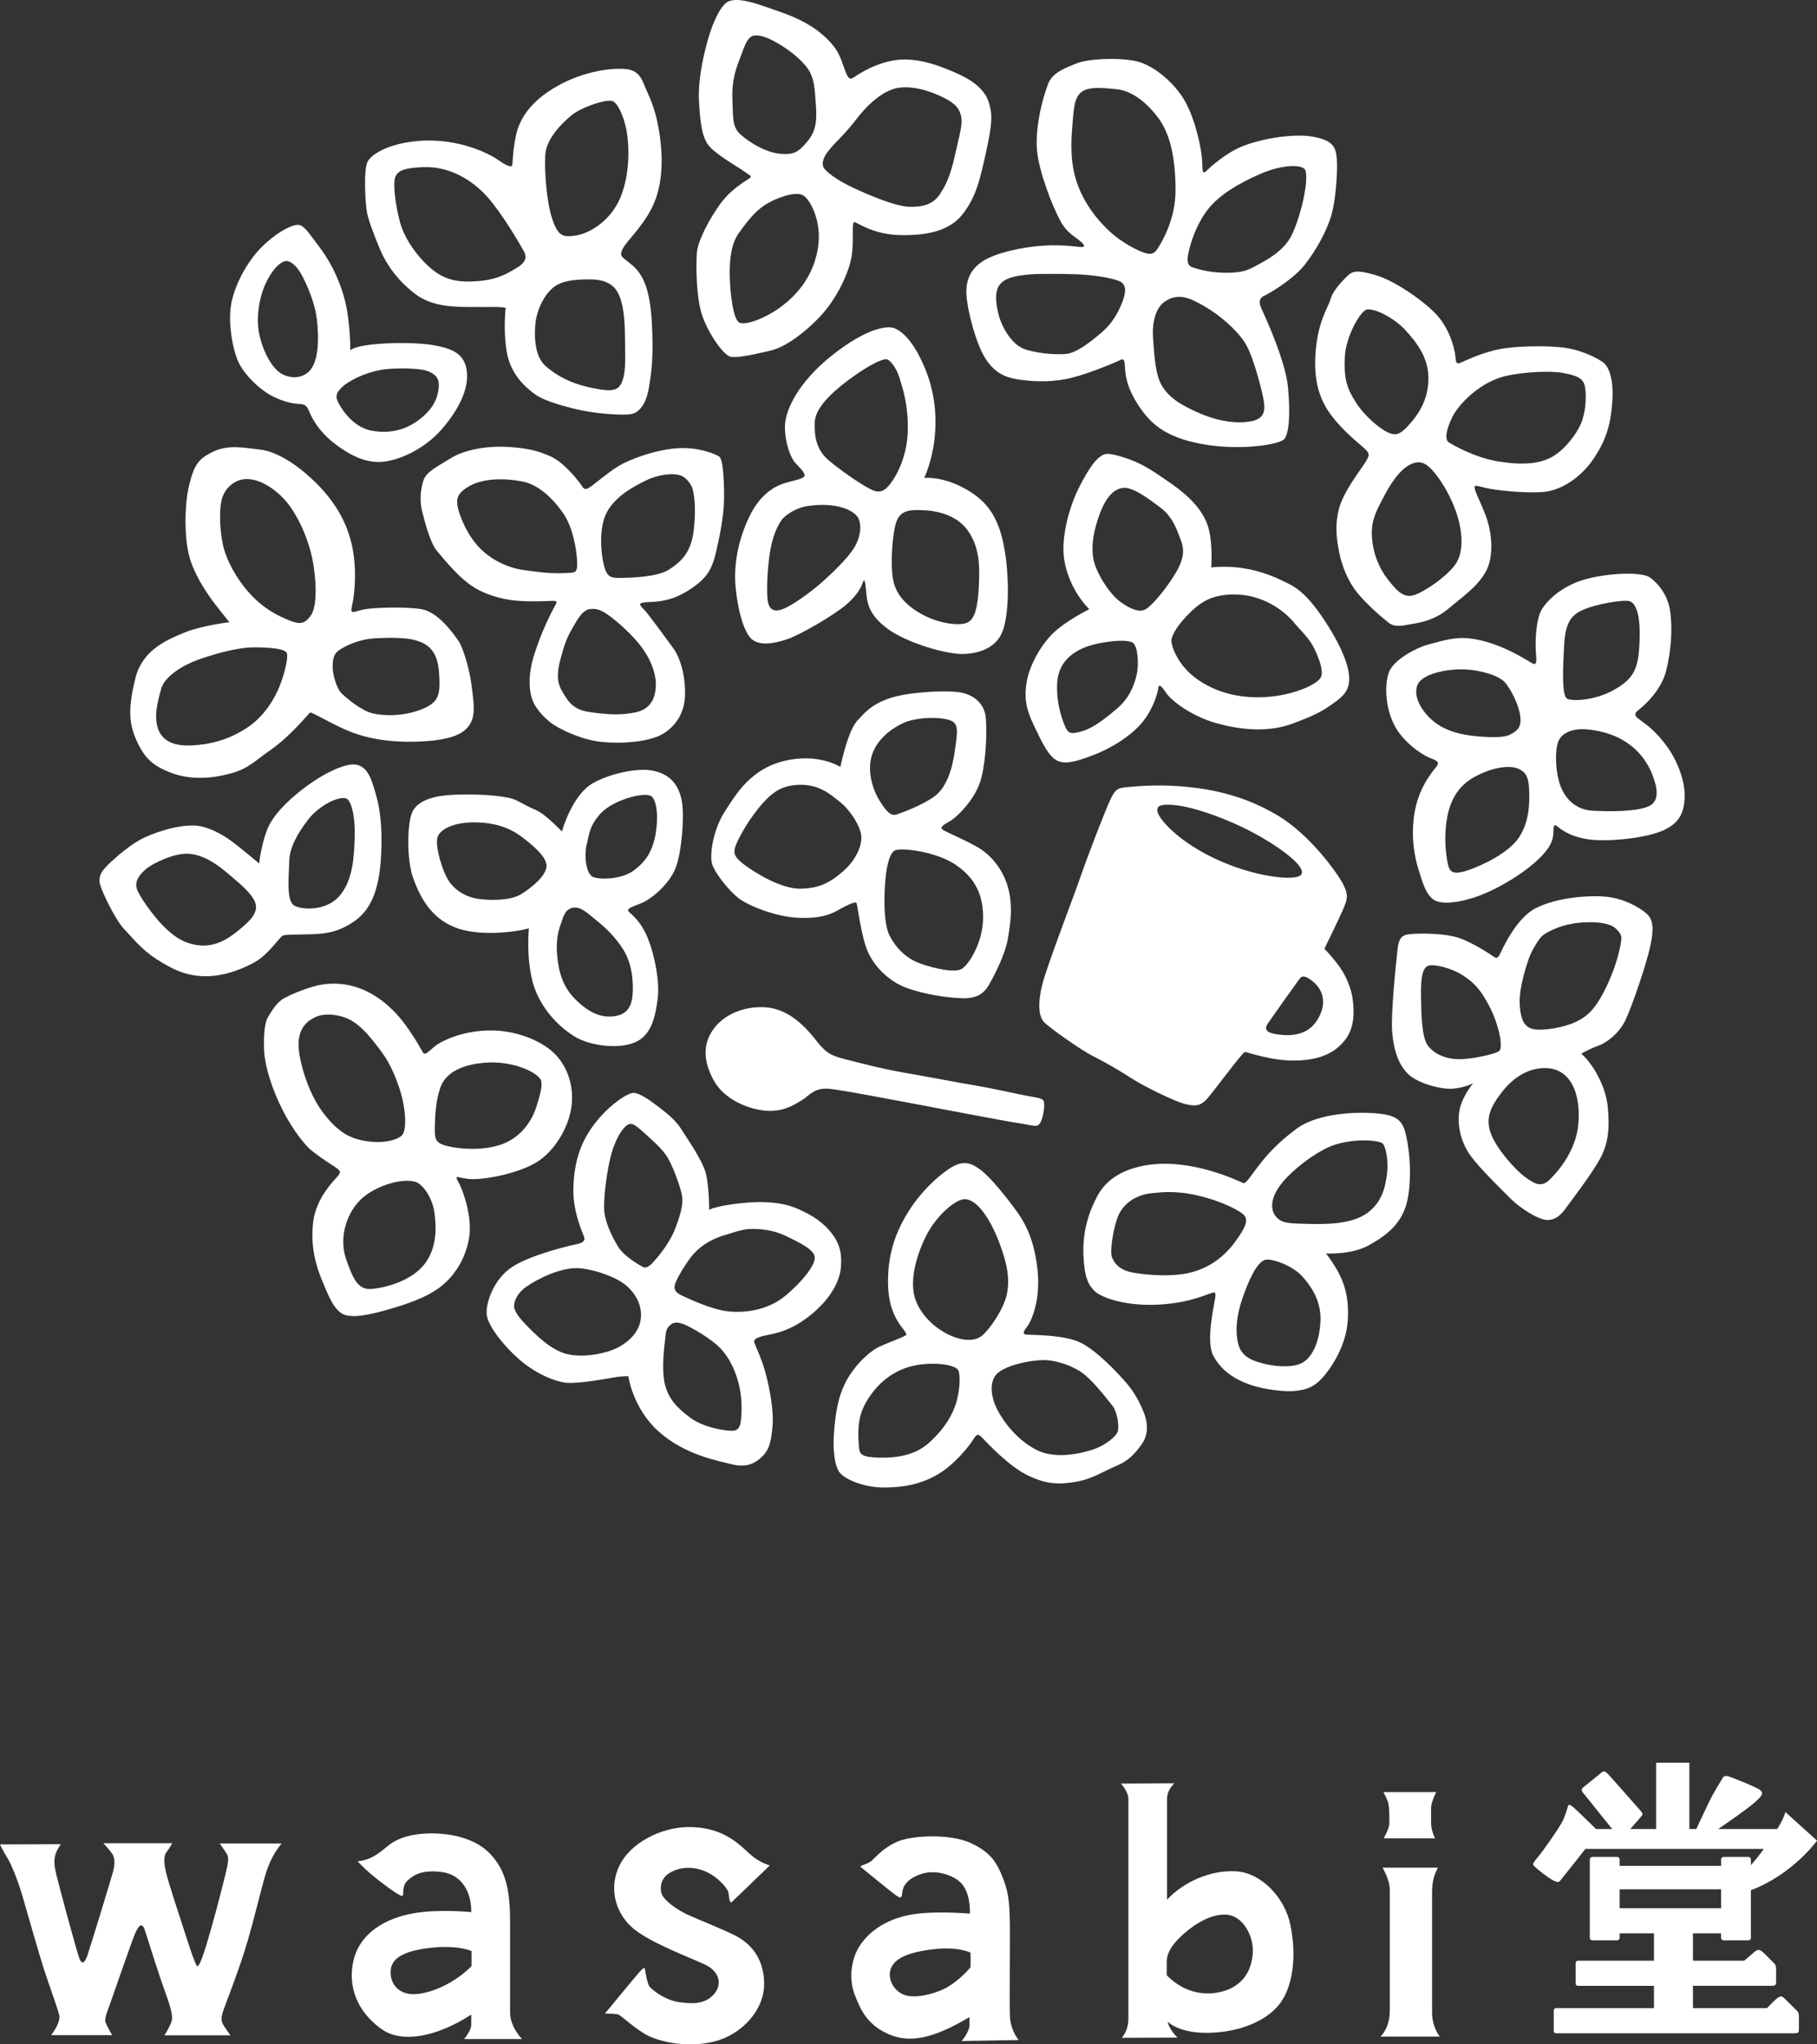 <svg width="104" height="117" viewBox="0 0 104 117" fill="none" xmlns="http://www.w3.org/2000/svg">
<rect x="0" y="0" width="104" height="117" fill="#333333" stroke="none"/>
<path d="M31.643 60.207C30.888 59.521 29.462 58.933 27.923 58.975C26.385 59.017 25.253 59.591 24.917 59.857C24.581 60.123 24.33 60.431 24.218 60.249C24.106 60.068 23.799 59.466 23.184 58.626C22.568 57.786 20.933 55.968 18.443 56.345C17.788 56.445 16.709 56.877 16.262 57.129C15.814 57.381 15.549 57.87 15.339 58.206C15.13 58.542 15.088 59.34 15.116 60.096C15.143 60.851 15.451 61.985 15.997 63.16C16.543 64.335 17.172 65.174 17.605 65.636C18.038 66.098 19.282 66.826 19.381 66.938C19.478 67.049 19.493 67.106 19.367 67.273C19.24 67.442 18.094 68.491 17.926 69.932C17.758 71.373 18.094 72.464 18.443 73.304C18.793 74.144 19.1 74.941 19.631 75.207C20.163 75.473 21.254 75.221 22.176 74.955C23.099 74.689 24.386 74.298 25.238 73.626C26.091 72.954 26.692 71.918 26.86 70.771C27.029 69.624 26.511 68.126 26.231 67.637C25.951 67.147 26.259 67.469 27.042 67.483C27.825 67.497 29.587 67.175 30.663 66.545C31.74 65.916 32.579 64.502 32.719 63.257C32.858 62.012 32.397 60.892 31.642 60.207H31.643ZM18.5 63.691C17.618 62.544 17.088 60.641 17.088 59.802C17.088 58.963 17.449 58.54 17.898 58.29C18.15 58.151 18.542 57.955 19.409 58.136C20.276 58.318 20.863 58.948 21.451 59.69C22.038 60.431 22.402 60.949 22.835 62.209C23.268 63.468 23.282 64.713 23.003 64.979C22.723 65.245 21.968 65.455 21.017 65.315C20.066 65.175 19.382 64.839 18.5 63.691H18.5ZM24.302 72.339C23.561 73.304 22.107 73.682 21.31 73.766C20.513 73.85 20.219 73.234 19.814 72.073C19.409 70.911 19.772 69.568 20.569 68.728C21.366 67.888 22.984 67.398 23.772 67.637C24.233 67.776 24.75 68.589 24.862 69.372C24.974 70.156 25.044 71.373 24.303 72.339H24.302ZM30.706 63.327C30.398 64.292 29.685 65.23 28.483 65.566C27.28 65.901 25.924 65.705 25.421 65.538C24.918 65.371 24.876 65.146 24.889 64.503C24.903 63.86 24.931 62.978 25.225 62.194C25.518 61.411 26.413 60.893 27.923 60.809C29.434 60.725 30.922 61.426 30.985 61.901C31.013 62.11 31.013 62.363 30.705 63.328L30.706 63.327Z" fill="white"/>
<path d="M39.026 45.85C38.872 44.997 38.425 44.311 37.348 44.102C36.272 43.892 34.342 44.452 33.656 45.011C32.971 45.571 32.454 46.606 32.16 47.586C32.16 47.586 31.223 46.592 30.692 46.368C30.16 46.144 29.783 45.906 29.475 45.766C29.167 45.627 27.951 45.403 25.951 45.486C24.917 45.53 24.008 45.766 23.645 46.382C23.281 46.998 23.267 49.236 23.659 50.285C24.051 51.335 24.623 52.482 25.994 53.056C27.365 53.63 29.588 53.336 30.273 53.126C30.273 53.126 30.105 54.735 30.483 56.176C30.86 57.618 31.923 58.723 32.873 59.311C33.825 59.898 35.558 60.066 36.453 59.604C37.348 59.142 37.516 58.065 37.642 57.184C37.768 56.302 37.516 54.805 37.097 53.742C36.677 52.678 36.146 52.357 35.992 52.175C35.838 51.993 36.131 51.923 36.719 51.685C37.306 51.447 38.327 50.579 38.677 49.656C39.027 48.733 39.181 46.704 39.027 45.85L39.026 45.85ZM31.28 49.615C31.21 50.147 30.483 50.762 29.839 51.168C29.196 51.575 27.909 51.532 27.309 51.434C26.707 51.337 26.064 50.987 25.686 50.413C25.309 49.839 24.918 48.481 25.03 47.964C25.142 47.446 26.023 47.019 27.351 47.068C28.484 47.11 29.252 47.432 29.881 47.908C30.51 48.384 31.35 49.084 31.28 49.616V49.615ZM36.201 57.003C36.117 57.885 35.6 58.179 34.859 58.179C34.118 58.179 33.418 57.717 32.831 57.087C32.244 56.458 31.979 55.66 31.895 54.737C31.81 53.813 31.937 53.351 32.104 52.862C32.272 52.372 32.358 52.097 32.678 51.98C33.209 51.783 33.698 52.33 34.159 52.693C34.621 53.057 35.222 53.617 35.683 54.359C36.145 55.1 36.284 56.122 36.2 57.004L36.201 57.003ZM37.558 47.502C37.404 48.705 36.942 49.321 36.285 49.81C35.628 50.299 34.523 50.355 34.006 50.216C33.489 50.076 33.447 48.83 33.573 48.368C33.699 47.906 33.699 47.249 34.426 46.508C35.153 45.766 36.808 45.34 37.236 45.542C37.474 45.654 37.712 46.298 37.558 47.502Z" fill="white"/>
<path d="M47.835 70.926C47.555 70.422 46.982 69.849 46.255 69.471C45.528 69.093 44.968 68.841 43.766 68.799C42.563 68.757 40.829 69.051 40.592 69.247C40.592 69.247 40.592 67.946 40.41 67.19C40.229 66.434 39.361 65.203 38.97 64.587C38.578 63.971 37.907 63.523 37.516 63.216C37.125 62.909 36.551 62.544 36.271 62.544C35.908 62.544 34.803 63.272 33.964 64.405C33.125 65.539 32.846 66.714 32.818 68.058C32.79 69.401 33.377 70.604 33.434 70.8C33.49 70.996 33.406 71.122 33 71.206C32.595 71.29 30.372 71.808 29.295 72.521C28.219 73.235 27.757 74.677 27.869 75.306C27.981 75.936 28.82 77.014 29.715 77.797C30.61 78.581 31.77 79.098 32.483 79.14C33.196 79.182 34.678 78.916 35.14 78.832C35.602 78.748 35.965 78.762 35.965 78.762C35.965 78.762 36.203 80.582 37.699 81.925C39.195 83.268 41.069 83.591 41.81 83.786C42.55 83.982 43.068 83.856 43.529 83.45C43.991 83.044 44.131 82.624 44.215 81.659C44.299 80.694 44.047 79.448 43.823 78.595C43.599 77.742 43.194 76.944 43.166 76.804C43.138 76.664 43.292 76.538 43.823 76.426C44.354 76.314 45.291 76.188 46.494 75.181C47.696 74.173 48.074 73.179 48.13 72.536C48.185 71.892 48.115 71.43 47.836 70.927L47.835 70.926ZM35.488 77.054C34.747 77.487 33.334 77.726 32.426 77.487C31.517 77.249 30.692 76.41 30.231 75.948C29.769 75.486 29.49 75.123 29.434 74.842C29.378 74.562 29.56 74.031 30.147 73.625C30.734 73.219 32.021 72.55 33.055 72.575C33.629 72.59 34.719 72.869 35.46 73.303C36.201 73.737 36.691 74.479 36.691 75.248C36.691 76.017 36.229 76.619 35.488 77.053V77.054ZM37.432 72.185C37.194 72.451 36.985 72.618 36.789 72.506C36.593 72.394 35.726 71.919 35.377 71.345C35.027 70.771 34.608 69.918 34.58 69.204C34.552 68.49 34.734 66.937 35.013 65.971C35.293 65.006 35.782 64.32 36.089 64.32C36.229 64.32 36.383 64.404 36.634 64.628C36.886 64.852 37.767 65.594 38.116 66.098C38.466 66.602 38.857 67.692 38.997 68.239C39.138 68.785 39.025 69.302 38.676 70.24C38.326 71.177 37.669 71.919 37.431 72.185H37.432ZM42.438 80.917C42.41 81.546 42.34 81.869 41.921 81.882C41.501 81.896 40.271 81.7 39.515 81.141C38.76 80.581 38.243 80.049 38.047 79.181C37.851 78.314 38.033 76.971 38.075 76.621C38.117 76.27 38.103 75.989 38.452 75.767C38.606 75.67 38.788 75.67 39.054 75.753C39.319 75.837 40.368 76.397 40.997 76.942C41.626 77.487 41.976 78.188 42.2 78.901C42.423 79.615 42.465 80.287 42.438 80.916V80.917ZM44.969 74.144C43.99 74.969 42.69 75.151 41.711 75.054C40.732 74.956 39.46 74.34 39.055 74.158C38.649 73.976 38.551 73.78 38.635 73.501C38.719 73.221 39.082 72.578 39.502 72.004C39.922 71.43 40.607 70.927 41.572 70.661C41.572 70.661 42.103 70.479 42.55 70.38C42.998 70.283 44.074 70.296 44.969 70.73C45.864 71.164 46.619 71.528 46.633 71.976C46.648 72.424 45.948 73.319 44.969 74.145V74.144Z" fill="white"/>
<path d="M65.537 81.029C65.384 80.567 65.02 79.783 64.489 79.168C63.957 78.552 62.811 77.335 61.888 76.86C60.965 76.384 59.189 76.412 58.797 76.384C58.405 76.356 58.658 76.132 58.867 75.81C59.076 75.489 59.538 74.368 59.398 72.829C59.259 71.29 58.853 70.226 58.168 69.289C57.483 68.351 56.714 67.428 56.197 67.008C55.68 66.588 55.246 66.434 54.687 66.687C54.127 66.938 52.868 67.932 51.974 69.373C51.079 70.815 50.827 72.088 50.827 73.361C50.827 74.635 51.205 75.32 51.387 75.628C51.568 75.936 51.904 76.286 51.876 76.384C51.849 76.479 50.953 76.79 50.366 77.056C49.779 77.322 48.954 78.091 48.45 79.015C47.946 79.938 47.821 80.932 47.737 81.967C47.653 83.002 47.779 83.926 48.072 84.29C48.366 84.653 49.429 85.13 50.562 85.13C51.694 85.13 52.659 84.961 53.638 84.402C54.617 83.842 55.442 82.793 55.665 82.443C55.889 82.093 55.946 81.995 56.239 82.303C56.532 82.611 57.749 83.912 58.812 84.43C59.874 84.947 60.588 84.975 61.566 84.807C62.545 84.639 63.147 84.206 63.86 83.912C64.573 83.618 64.951 83.213 65.342 82.666C65.733 82.12 65.691 81.491 65.537 81.03V81.029ZM54.798 80.021C54.575 81.014 53.946 81.881 53.163 82.582C52.38 83.281 51.331 83.449 50.324 83.421C49.318 83.394 49.192 83.24 49.164 82.805C49.136 82.372 48.996 81.28 49.527 80.329C50.059 79.377 50.827 78.635 51.89 78.272C52.953 77.908 54.529 78.008 54.84 78.398C54.897 78.468 55.022 79.028 54.798 80.021V80.021ZM56.281 76.382C55.861 76.775 55.148 76.788 54.295 76.382C53.443 75.977 52.576 75.137 52.338 74.172C52.1 73.206 52.422 71.919 52.995 70.757C53.568 69.596 54.671 68.64 55.204 68.631C55.987 68.616 56.756 69.946 57.203 71.135C57.651 72.324 57.805 73.179 57.637 74.032C57.468 74.885 56.7 75.991 56.28 76.382H56.281ZM63.985 81.896C63.915 82.217 63.202 82.749 62.559 82.959C61.916 83.169 60.419 83.547 59.315 82.974C58.21 82.4 57.441 81.379 57.078 80.665C56.715 79.952 56.603 79.084 57.064 78.622C57.526 78.16 58.88 77.838 59.763 77.838C60.294 77.838 61.189 78.062 61.86 78.51C62.531 78.958 63.37 80.077 63.664 80.441C63.957 80.805 64.056 81.575 63.985 81.896V81.896Z" fill="white"/>
<path d="M80.387 64.643C80.149 63.943 79.632 63.775 78.611 63.705C77.59 63.635 75.409 63.705 74.206 64.601C73.004 65.496 72.43 66.21 71.997 66.769C71.564 67.329 71.312 67.763 71.158 67.707C71.004 67.65 68.221 66.252 65.621 66.685C64.321 66.902 63.342 67.454 62.81 68.448C62.279 69.442 61.958 70.561 62.013 71.835C62.069 73.108 62.293 73.542 62.656 73.892C63.02 74.242 64.279 74.717 66.04 74.675C67.802 74.633 68.921 74.143 69.214 74.046C69.508 73.948 69.62 73.864 69.55 74.312C69.48 74.759 69.018 76.761 69.438 77.572C69.858 78.383 70.752 79.195 72.584 79.503C74.416 79.811 75.115 79.447 75.591 78.958C76.066 78.469 77.044 77.153 77.143 75.558C77.24 73.963 76.835 72.969 75.898 71.738C75.898 71.738 77.367 71.822 78.359 71.263C79.352 70.703 80.317 70.017 80.582 68.562C80.848 67.107 80.624 65.344 80.386 64.644L80.387 64.643ZM68.251 72.801C67.202 73.095 65.761 72.983 64.909 72.843C64.056 72.703 63.776 72.283 63.65 71.961C63.524 71.64 63.678 70.519 63.944 69.736C64.21 68.952 64.956 68.363 65.986 68.281C66.336 68.253 67.203 68.112 68.503 68.407C69.803 68.701 70.894 69.233 71.187 69.526C71.481 69.82 71.299 70.24 70.698 71.066C70.096 71.891 69.299 72.507 68.251 72.801ZM75.577 75.669C75.507 76.816 75.144 77.558 74.654 77.922C74.165 78.285 73.131 78.23 72.473 78.076C71.816 77.922 71.103 77.712 70.893 76.984C70.683 76.257 70.767 75.319 71.102 74.339C71.438 73.36 71.914 72.241 72.417 72.101C72.766 72.003 73.955 72.409 74.528 73.038C75.102 73.668 75.647 74.521 75.577 75.669ZM79.394 67.134C79.31 67.862 79.128 68.799 78.248 69.429C77.367 70.058 75.969 70.073 74.864 70.045C73.759 70.017 73.368 70.017 73.032 69.625C72.697 69.233 72.739 68.603 73.214 67.917C73.689 67.231 74.808 66.266 75.927 65.707C77.046 65.147 78.762 65.2 79.115 65.426C79.311 65.552 79.478 66.406 79.395 67.133L79.394 67.134Z" fill="white"/>
<path d="M43.78 57.646C42.577 57.58 41.417 58.052 40.801 58.947C40.186 59.843 40.297 60.808 40.843 61.816C41.388 62.824 42.605 63.411 43.682 63.552C44.758 63.692 45.471 63.23 45.919 62.95C46.366 62.67 46.617 62.209 47.541 62.32C48.464 62.432 50.757 62.88 52.421 63.188C54.085 63.496 57.371 64.14 58.308 64.28C59.245 64.419 59.398 64.573 59.58 64.182C59.762 63.791 59.818 63.105 59.72 62.978C59.621 62.852 59.328 62.81 58.853 62.727C58.377 62.644 56.839 62.294 55.833 62.125C54.826 61.957 53.26 61.65 51.862 61.411C50.463 61.173 49.066 60.795 48.352 60.614C47.639 60.432 47.401 60.306 47.01 59.9C46.619 59.494 45.556 57.745 43.78 57.647V57.646Z" fill="white"/>
<path d="M57.735 50.943C57.511 49.95 56.826 48.956 55.876 48.439C54.925 47.921 54.169 47.628 53.988 47.501C53.806 47.375 53.862 47.278 54.323 47.026C54.785 46.774 55.876 45.696 56.169 44.521C56.463 43.346 56.49 41.779 56.421 41.051C56.351 40.323 55.777 39.721 54.84 39.609C53.904 39.497 51.806 39.623 50.8 40.001C49.793 40.379 49.471 40.827 49.093 41.219C48.716 41.611 48.38 42.619 48.1 43.892C48.1 43.892 46.855 43.081 44.912 43.542C42.968 44.004 42.129 45.445 41.472 46.466C40.816 47.488 40.605 48.929 40.759 49.447C40.913 49.965 41.724 50.986 42.297 51.42C42.871 51.853 44.409 52.469 45.681 52.526C46.954 52.582 47.541 52.33 47.961 52.092C48.38 51.855 48.967 51.56 49.023 51.672C49.08 51.784 49.275 53.492 49.639 54.387C50.002 55.283 50.856 56.15 51.863 56.528C52.869 56.906 54.295 57.115 55.093 57.13C55.89 57.144 56.31 56.892 56.631 56.319C56.952 55.745 57.54 54.612 57.694 53.688C57.848 52.765 57.96 51.939 57.736 50.945L57.735 50.943ZM48.269 49.852C47.556 50.481 46.927 50.846 45.808 50.859C44.69 50.874 43.207 49.936 42.62 49.502C42.033 49.068 41.964 48.83 42.089 48.452C42.214 48.075 42.732 47.095 43.403 46.269C44.074 45.444 44.591 45.043 45.417 44.94C46.759 44.771 47.472 45.415 48.073 45.892C48.675 46.367 49.303 47.361 49.303 47.92C49.303 48.48 48.982 49.222 48.269 49.852ZM50.352 45.837C49.975 45.235 49.639 44.228 49.877 43.318C50.115 42.408 50.926 41.723 51.751 41.359C52.576 40.995 54.169 41.013 54.561 41.317C54.869 41.555 54.785 42.016 54.645 43.01C54.506 44.004 54.184 45.053 53.513 45.556C52.842 46.061 51.709 46.48 51.345 46.606C50.982 46.732 50.73 46.438 50.352 45.837ZM56.267 52.637C56.225 54.008 55.427 55.253 55.022 55.464C54.617 55.673 53.54 55.449 52.673 55.142C51.806 54.835 51.261 54.19 50.939 53.589C50.618 52.987 50.589 51.811 50.646 50.762C50.702 49.712 50.887 48.865 51.205 48.677C51.513 48.495 53.512 48.705 54.673 49.475C55.834 50.244 56.309 51.266 56.267 52.638V52.637Z" fill="white"/>
<path d="M77.437 57.282C77.353 56.541 77.018 55.743 76.5 55.099C75.983 54.455 75.802 54.301 75.802 54.301C75.802 54.301 76.641 52.594 76.892 52.006C77.144 51.419 77.172 51.166 76.865 50.579C76.557 49.992 75.005 47.781 73.117 46.661C71.229 45.541 69.467 45.191 67.986 45.037C66.504 44.883 65.287 44.981 64.783 45.023C63.998 45.089 63.874 45.093 63.566 45.737C63.258 46.38 62.294 48.885 61.832 50.215C61.37 51.544 59.986 55.112 59.678 56.274C59.371 57.435 59.469 58.163 59.735 58.471C60.001 58.779 61.93 60.136 62.56 60.443C63.19 60.75 64.084 61.269 64.769 61.717C65.454 62.164 67.202 63.018 67.789 63.172C68.376 63.326 68.684 63.298 69.019 62.962C69.355 62.626 71.117 60.205 71.256 60.205C71.396 60.205 72.794 60.737 74.221 60.695C75.647 60.653 76.444 60.205 76.975 59.533C77.507 58.862 77.52 58.022 77.437 57.281V57.282ZM70.697 49.615C68.963 48.999 67.732 48.145 67.061 47.516C66.39 46.886 66.098 46.399 66.306 46.173C66.474 45.991 67.369 45.991 68.613 46.369C69.857 46.747 71.312 47.348 72.654 48.188C73.996 49.028 74.779 49.797 74.443 50.091C74.108 50.385 72.43 50.231 70.696 49.615L70.697 49.615ZM75.311 58.5C74.682 59.382 73.549 59.283 72.962 59.172C72.375 59.06 72.403 58.822 72.57 58.57C72.739 58.318 74.263 56.177 74.347 56.065C74.431 55.953 74.545 55.765 74.906 55.995C75.912 56.639 75.94 57.619 75.311 58.5Z" fill="white"/>
<path d="M94.244 52.287C93.852 51.937 92.902 51.378 91.783 51.308C90.665 51.238 88.987 51.406 87.868 51.994C86.749 52.581 85.966 54.373 85.826 54.652C85.686 54.932 85.56 54.792 85.393 54.68C85.225 54.568 84.246 53.924 83.491 53.673C82.736 53.421 81.45 53.407 80.848 53.449C80.33 53.485 80.079 53.561 79.995 54.302C79.911 55.044 79.59 58.08 79.688 59.116C79.785 60.151 80.051 60.921 80.582 61.453C81.114 61.985 82.456 62.363 83.155 62.306C83.854 62.25 84.316 61.998 84.316 61.998C84.316 61.998 83.63 62.81 83.518 63.65C83.406 64.489 83.644 65.427 84.189 66.168C84.734 66.91 86.021 68.155 86.496 68.631C86.971 69.106 88.104 69.876 88.65 69.82C89.195 69.764 89.46 69.372 89.755 68.967C90.048 68.561 91.084 67.218 91.587 66.308C92.09 65.398 92.131 64.447 92.02 63.314C91.908 62.18 91.18 60.879 90.509 60.305C90.509 60.305 90.971 60.025 91.46 59.857C91.95 59.689 92.663 59.158 93.04 58.375C93.418 57.591 94.271 55.072 94.467 54.107C94.663 53.142 94.635 52.638 94.243 52.287H94.244ZM83.673 60.613C82.834 60.655 82.107 60.347 81.73 59.844C81.352 59.34 81.352 57.899 81.338 57.101C81.323 56.303 81.338 55.517 81.687 55.296C81.953 55.128 83.03 55.366 83.743 55.828C84.456 56.29 84.791 56.738 85.225 57.549C85.658 58.36 85.881 59.27 85.896 59.662C85.91 60.054 85.896 60.138 85.644 60.236C85.393 60.334 84.511 60.572 83.673 60.614V60.613ZM90.343 64.307C90.203 65.944 89.085 67.147 88.651 67.553C88.218 67.958 87.826 67.762 87.266 67.343C86.707 66.924 85.659 65.748 85.336 64.881C85.014 64.013 85.294 63.369 85.952 62.516C86.609 61.663 87.421 61.186 88.259 61.131C89.951 61.019 90.482 62.67 90.342 64.307H90.343ZM91.979 56.401C91.336 57.758 90.861 58.164 90.19 58.486C89.519 58.807 88.316 59.003 87.812 58.906C87.308 58.808 87.057 58.486 86.987 57.548C86.917 56.611 87.35 55.309 87.504 54.862C87.658 54.414 88.078 53.728 88.273 53.561C88.469 53.392 89.196 52.945 90.301 52.819C91.406 52.694 92.244 52.861 92.51 53.169C92.51 53.169 92.818 53.435 92.803 53.701C92.789 53.967 92.622 55.044 91.978 56.402L91.979 56.401Z" fill="white"/>
<path d="M21.324 44.843C21.072 44.073 20.68 43.597 19.87 43.793C19.059 43.989 18.136 44.535 17.268 45.206C16.401 45.878 15.576 46.718 15.283 47.501C14.989 48.285 14.863 49.11 14.836 49.418C14.836 49.418 13.703 48.466 13.2 48.103C12.696 47.739 11.9 47.292 11.187 47.249C10.073 47.184 8.6 47.739 8.041 48.047C7.481 48.355 6.81 48.901 6.376 49.306C5.943 49.712 5.566 50.075 5.733 50.636C5.901 51.196 6.642 52.693 7.103 53.168C7.565 53.644 8.067 54.315 8.934 54.876C9.802 55.435 10.612 55.87 11.773 55.87C12.933 55.87 14.066 55.38 14.709 54.988C15.353 54.596 16.024 53.63 16.163 53.56C16.303 53.491 16.444 53.491 17.478 53.476C18.512 53.462 19.309 53.407 20.303 52.707C21.296 52.008 21.757 50.776 21.826 48.663C21.896 46.55 21.575 45.613 21.323 44.843L21.324 44.843ZM13.591 53.294C13.059 53.728 12.333 54.19 11.437 54.106C10.542 54.022 9.927 53.588 9.312 52.959C8.696 52.329 7.942 51.238 7.83 50.86C7.718 50.482 7.9 50.132 8.334 49.754C8.767 49.376 9.996 48.819 10.767 48.859C11.858 48.915 12.794 49.782 13.326 50.23C13.857 50.677 14.64 51.349 14.655 51.881C14.669 52.413 14.123 52.86 13.592 53.294L13.591 53.294ZM20.303 47.809C20.275 49.013 20.205 50.342 19.463 51.238C18.722 52.134 17.366 52.091 16.862 51.84C16.358 51.588 16.541 50.076 16.555 49.293C16.569 48.509 17.03 47.698 17.631 46.914C18.232 46.13 19.343 45.548 19.812 45.696C20.078 45.78 20.33 46.606 20.302 47.809H20.303Z" fill="white"/>
<path d="M26.983 39.171C26.889 38.406 26.535 37.099 26.236 36.67C25.938 36.241 25.062 35.01 24.111 34.861C23.16 34.712 21.408 34.767 20.83 34.879C20.252 34.991 20.01 35.23 20.15 34.656C20.289 34.082 20.443 32.641 20.164 31.298C19.884 29.954 19.213 28.737 18.039 27.59C16.864 26.443 15.703 25.812 14.878 25.729C14.053 25.645 13.08 25.407 12.161 25.869C11.434 26.235 11.136 26.503 10.838 27.716C10.539 28.929 10.557 30.757 10.819 31.783C11.081 32.809 11.732 33.761 12.012 34.172C12.292 34.582 13.131 35.608 13.131 35.608C13.131 35.608 11.527 35.795 10.502 36.224C9.477 36.654 8.134 37.232 7.743 38.837C7.351 40.441 7.351 41.337 7.799 42.344C8.247 43.352 8.712 43.818 9.794 44.228C10.875 44.639 12.069 44.564 13.131 44.285C14.194 44.005 14.418 43.669 15.536 42.885C16.654 42.102 17.68 40.814 17.755 40.777C17.829 40.74 18.724 41.281 19.619 41.691C20.514 42.101 21.837 42.531 24.037 42.438C26.237 42.344 26.741 41.803 26.983 41.281C27.226 40.759 27.077 39.938 26.983 39.173L26.983 39.171ZM16.025 39.218C15.745 39.931 15.158 40.995 14.095 41.68C13.032 42.366 12.011 42.603 11.004 42.66C9.997 42.716 9.299 42.436 9.046 41.708C8.794 40.98 9.032 40.127 9.228 39.413C9.424 38.699 10.5 38.056 11.325 37.762C12.15 37.468 13.52 37.048 14.556 37.048C15.591 37.048 16.378 37.141 16.429 37.412C16.485 37.705 16.303 38.503 16.024 39.217L16.025 39.218ZM17.814 35.187C17.549 35.607 17.255 35.747 16.808 35.593C16.36 35.439 15.451 35.089 14.613 34.292C13.773 33.494 13.117 32.389 12.851 31.522C12.585 30.654 12.515 29.241 12.697 28.569C12.879 27.898 13.44 27.473 13.997 27.422C14.92 27.338 16.01 28.15 16.598 28.976C17.185 29.801 17.759 31.089 17.955 32.418C18.151 33.748 18.081 34.768 17.815 35.188L17.814 35.187ZM23.994 40.645C23.03 40.995 21.995 40.981 21.338 40.827C20.681 40.673 19.856 39.974 19.562 39.693C19.268 39.413 19.058 38.63 19.045 38.28C19.03 37.93 19.03 37.482 19.38 37.231C19.73 36.979 20.513 36.583 21.477 36.531C22.778 36.462 23.784 36.489 24.414 36.924C25.043 37.357 25.142 38.141 25.155 39.037C25.169 39.932 24.959 40.296 23.994 40.646V40.645Z" fill="white"/>
<path d="M41.445 28.107C41.418 26.89 41.334 26.232 41.152 26.12C40.97 26.008 40.019 25.561 38.719 25.658C37.419 25.756 36.006 26.316 35.461 26.638C34.916 26.959 34.217 27.548 33.881 27.799C33.545 28.051 33.448 28.037 33.307 27.814C33.168 27.59 32.328 26.498 31.546 26.135C30.763 25.771 30.134 25.659 29.252 25.589C27.853 25.478 26.539 25.758 25.784 26.233C25.029 26.709 24.4 26.989 24.232 27.506C24.064 28.024 24.022 28.695 24.148 29.2C24.274 29.704 24.595 31.047 25.015 31.537C25.434 32.026 26.063 32.824 26.833 33.412C27.601 33.999 28.721 34.307 29.559 34.377C30.398 34.447 31.083 34.405 31.503 34.391C31.922 34.377 31.922 34.391 31.726 34.741C31.53 35.092 30.971 36.211 30.58 37.456C30.188 38.702 30.287 39.597 30.496 40.115C30.705 40.632 31.279 41.221 31.726 41.5C32.174 41.78 33.306 42.353 34.467 42.465C35.628 42.577 37.222 42.465 38.005 41.961C38.788 41.457 39.166 40.702 39.208 39.835C39.25 38.967 39.039 37.778 38.522 37.078C38.005 36.378 37.11 35.133 36.844 34.867C36.579 34.601 36.509 34.489 37.054 34.461C37.599 34.433 38.41 34.433 39.445 33.762C40.479 33.09 40.759 32.6 41.011 31.481C41.262 30.362 41.472 29.326 41.444 28.109L41.445 28.107ZM31.489 32.795C30.944 32.767 30.594 32.697 29.993 32.627C29.392 32.557 28.399 32.249 27.575 31.479C26.75 30.71 26.302 29.507 26.205 29.045C26.107 28.583 26.135 28.219 26.903 27.799C27.672 27.379 28.881 27.337 29.98 27.575C30.819 27.757 31.63 28.499 32.231 29.366C32.832 30.234 33 31.563 33.028 32.039C33.056 32.515 33.014 32.711 32.846 32.753C32.678 32.795 32.036 32.823 31.49 32.795H31.489ZM36.775 37.105C37.306 37.846 37.6 38.686 37.53 39.4C37.46 40.113 37.138 40.631 36.3 40.785C35.46 40.939 34.803 40.897 33.782 40.757C32.762 40.617 32.51 40.113 32.202 39.61C31.895 39.106 31.852 38.602 32.063 37.79C32.272 36.979 32.426 36.545 32.706 36.055C32.986 35.565 33.334 34.852 33.825 34.852C34.006 34.852 34.23 34.795 34.761 35.16C35.293 35.523 36.243 36.363 36.775 37.105ZM39.711 30.318C39.557 31.648 38.984 32.138 38.313 32.585C37.642 33.033 36.131 33.061 35.544 33.075C34.957 33.089 34.747 33.019 34.58 32.404C34.412 31.788 34.217 30.193 34.776 29.241C35.335 28.289 36.426 27.771 37.013 27.478C37.6 27.184 38.635 26.996 39.11 27.282C39.25 27.366 39.515 27.632 39.614 27.898C39.711 28.164 39.865 28.989 39.711 30.318Z" fill="white"/>
<path d="M57.568 31.927C57.358 30.29 56.911 29.184 55.918 28.415C54.925 27.646 53.736 27.296 52.898 27.352C52.898 27.352 53.429 26.274 53.527 24.693C53.624 23.112 53.303 21.838 52.786 20.719C52.269 19.6 51.695 18.97 51.164 18.774C50.798 18.64 49.64 18.746 47.654 20.313C45.669 21.88 44.928 23.504 44.928 24.414C44.928 25.323 45.236 26.177 45.515 26.485C45.795 26.793 46.074 27.03 46.046 27.226C46.019 27.422 45.375 27.492 44.802 27.688C44.228 27.884 43.445 28.387 42.872 29.605C42.298 30.823 41.977 32.208 42.103 33.593C42.229 34.979 42.607 36.252 43.054 36.602C43.502 36.952 44.242 36.854 45.04 36.588C45.837 36.322 47.753 35.188 48.424 34.615C49.095 34.041 49.291 33.593 49.375 33.356C49.459 33.119 49.514 33.132 49.571 33.804C49.627 34.475 49.697 35.161 50.788 35.973C51.879 36.784 54.143 37.455 55.151 37.428C56.157 37.4 57.039 37.008 57.374 36.154C57.71 35.301 57.779 33.566 57.57 31.929L57.568 31.927ZM48.884 31.354C48.506 31.97 47.626 32.809 47.024 33.341C46.423 33.873 45.332 34.671 44.787 34.866C44.242 35.061 43.962 34.866 43.92 34.167C43.878 33.467 43.948 32.264 44.102 31.424C44.256 30.584 44.522 30.081 44.718 29.787C44.914 29.493 45.546 29.062 46.228 28.961C47.948 28.71 48.912 29.242 49.123 29.647C49.332 30.053 49.262 30.739 48.885 31.355L48.884 31.354ZM49.736 27.953C49.177 27.645 48.101 26.918 47.416 26.33C46.73 25.742 46.605 24.987 46.633 24.175C46.66 23.363 47.555 22.509 48.52 21.782C49.486 21.055 50.44 20.511 50.758 20.564C50.926 20.592 51.289 20.998 51.485 21.628C51.681 22.257 51.989 23.195 51.96 24.622C51.932 26.05 51.373 27.141 50.981 27.659C50.589 28.176 50.296 28.26 49.736 27.952V27.953ZM56.029 33.481C55.973 34.642 55.834 35.37 55.414 35.607C54.994 35.845 53.861 35.705 52.939 35.244C52.016 34.782 51.428 34.194 51.191 33.466C50.953 32.738 51.023 31.144 51.219 30.178C51.415 29.213 51.946 29.162 52.841 29.199C53.848 29.241 54.897 29.577 55.47 30.472C56.044 31.367 56.086 32.319 56.029 33.481Z" fill="white"/>
<path d="M26.721 21.264C26.609 20.257 25.924 19.935 24.708 19.739C23.491 19.543 20.568 19.6 20.051 20.047C20.051 20.047 20.065 18.396 19.716 17.095C19.366 15.794 18.779 14.787 18.275 14.129C17.771 13.47 17.436 12.911 17.1 12.87C16.778 12.829 15.925 13.22 15.017 14.101C14.108 14.983 13.367 16.438 13.213 17.529C13.059 18.621 13.339 20.146 13.703 20.832C14.066 21.518 14.905 22.357 15.716 22.735C16.527 23.112 16.961 23.098 17.212 23.127C17.463 23.154 17.562 23.211 17.716 23.589C17.87 23.966 18.261 24.68 19.072 25.324C19.883 25.968 20.876 26.527 21.897 26.43C22.918 26.332 24.316 25.674 25.281 24.569C26.246 23.463 26.834 22.274 26.722 21.267L26.721 21.264ZM17.884 20.998C17.563 21.572 16.863 21.74 16.22 21.446C15.576 21.152 15.073 20.131 14.863 19.235C14.653 18.34 14.793 17.36 15.045 16.619C15.296 15.877 15.874 15.005 16.359 14.94C16.569 14.912 16.834 15.108 17.087 15.444C17.338 15.78 17.996 17.109 18.135 18.271C18.275 19.432 18.205 20.426 17.884 20.999V20.998ZM25.113 22.132C25.071 22.649 24.917 23.238 24.162 23.881C23.407 24.524 22.456 24.86 21.282 24.65C20.107 24.44 19.436 23.223 19.31 22.929C19.184 22.635 19.31 22.411 19.59 22.145C19.87 21.879 20.731 21.344 21.911 21.151C22.513 21.054 23.897 21.054 24.386 21.208C24.876 21.362 25.155 21.613 25.114 22.131L25.113 22.132Z" fill="white"/>
<path d="M76.109 35.971C75.465 34.936 74.739 33.914 73.843 33.452C72.948 32.99 71.41 32.263 69.326 32.472C69.326 32.472 69.438 31.129 69.158 30.177C68.878 29.226 68.082 28.414 67.13 27.743C66.179 27.071 65.453 26.581 64.683 26.301C63.914 26.021 63.438 25.951 63.299 25.98C62.772 26.085 62.292 26.875 61.803 27.812C61.313 28.75 60.88 30.163 60.866 31.381C60.852 32.599 61.467 33.984 62.348 34.865C62.348 34.865 60.922 35.564 60.194 36.32C59.467 37.076 58.907 38.181 58.768 39.006C58.628 39.832 58.67 40.461 59.173 41.511C59.677 42.56 60.026 43.302 60.53 43.54C61.033 43.778 61.76 43.526 62.641 43.19C63.523 42.854 64.766 42.126 65.424 41.287C66.081 40.447 66.277 39.566 66.305 39.342C66.333 39.118 66.501 39.286 66.753 39.664C67.004 40.041 68.095 40.965 69.661 41.399C71.227 41.832 72.723 41.874 73.94 41.427C75.156 40.979 75.617 40.741 76.177 40.349C76.736 39.957 77.211 39.636 77.225 38.88C77.24 38.124 76.75 37.005 76.107 35.97L76.109 35.971ZM65.062 38.602C64.923 39.231 64.629 39.959 63.957 40.533C63.286 41.107 62.587 41.652 61.986 41.834C61.385 42.016 61.161 42.016 60.993 41.638C60.825 41.26 60.476 40.392 60.504 39.203C60.531 38.014 61.244 37.412 62.027 37.077C62.81 36.741 64.451 36.531 64.838 36.783C65.118 36.965 65.201 37.972 65.062 38.602L65.062 38.602ZM65.58 34.866C65.216 35.075 64.671 34.851 64.111 34.432C63.552 34.012 63.006 33.159 62.741 32.515C62.476 31.871 62.42 31.018 62.825 29.758C63.231 28.498 63.712 28.004 64.252 27.925C64.825 27.841 65.706 28.513 66.447 29.072C67.188 29.632 67.425 30.514 67.593 30.933C67.761 31.353 67.831 31.885 67.299 32.78C66.768 33.676 65.943 34.655 65.58 34.865V34.866ZM75.605 38.755C75.409 39.161 74.094 39.777 72.501 39.889C70.907 40.001 69.509 39.595 68.46 38.825C67.411 38.056 67.048 36.992 67.048 36.67C67.048 36.348 67.44 35.718 68.111 35.061C68.782 34.404 69.454 33.987 70.782 34.026C72.712 34.082 73.886 35.397 74.096 35.663C74.305 35.929 74.879 36.474 75.13 36.936C75.382 37.398 75.802 38.349 75.606 38.755H75.605Z" fill="white"/>
<path d="M95.461 42.786C94.832 41.891 94.244 41.471 93.951 41.261C93.657 41.052 93.433 40.898 93.769 40.645C94.104 40.393 95.083 39.512 95.362 38.407C95.642 37.301 95.74 36.056 95.6 35.007C95.461 33.957 94.79 33.286 94.412 33.034C94.035 32.782 92.594 32.74 91.098 33.062C89.602 33.383 88.693 34.209 88.287 34.811C87.882 35.412 87.868 36.867 87.91 37.343C87.952 37.818 87.952 38.042 87.784 38C87.615 37.958 85.756 36.601 83.827 36.517C83.058 36.484 82.205 36.769 81.673 36.91C81.142 37.049 79.757 37.735 79.492 38.491C79.226 39.247 79.31 40.52 79.799 41.485C80.289 42.45 81.365 43.193 81.841 43.374C82.317 43.556 82.359 43.626 82.261 43.808C82.163 43.99 81.282 44.843 80.989 46.382C80.695 47.922 81.016 49.209 81.198 49.782C81.38 50.356 81.618 51.349 82.219 51.573C82.82 51.797 84.023 51.559 85.072 51.098C86.12 50.636 87.323 49.894 88.106 49.125C88.889 48.356 88.903 47.936 88.916 47.558C88.93 47.18 88.959 47.152 89.224 47.362C89.49 47.571 90.119 48.006 91.336 48.075C92.553 48.145 94.426 47.907 95.279 47.488C96.132 47.068 96.384 46.508 96.425 45.669C96.468 44.829 96.09 43.682 95.461 42.786ZM82.093 41.317C81.561 40.897 80.89 40.044 81.1 39.288C81.309 38.532 82.888 38.285 83.756 38.308C84.777 38.336 85.798 38.672 86.134 39.05C86.469 39.428 86.931 40.323 87.015 40.981C87.099 41.639 86.833 41.834 86.428 42.045C86.023 42.254 85.029 42.199 84.204 42.101C83.379 42.004 82.624 41.738 82.093 41.318V41.317ZM86.945 47.922C86.344 48.831 84.82 49.531 84.051 49.797C83.282 50.062 83.044 49.936 82.932 49.657C82.82 49.377 82.555 47.894 82.89 46.508C83.226 45.123 84.065 44.577 84.876 44.228C85.686 43.878 86.596 43.772 87.029 44.059C87.198 44.172 87.477 44.298 87.519 45.109C87.561 45.92 87.546 47.012 86.945 47.922ZM89.518 37.063C89.574 35.986 89.727 35.327 90.497 34.95C91.266 34.572 92.947 34.302 93.265 34.404C93.881 34.6 93.908 36.083 93.81 37.259C93.713 38.434 93.348 38.952 92.328 39.512C91.307 40.071 90.021 40.156 89.699 39.987C89.378 39.819 89.461 38.14 89.518 37.063ZM94.3 46.173C93.573 46.453 92.119 46.453 91.154 46.397C90.19 46.34 89.588 45.725 89.308 44.955C89.028 44.186 88.987 43.01 89.182 42.464C89.378 41.919 90.053 41.657 90.916 41.75C93.377 42.016 94.258 43.528 94.566 44.311C94.874 45.095 95.028 45.892 94.3 46.172V46.173Z" fill="white"/>
<path d="M91.769 20.747C91.531 20.565 90.692 20.089 89.686 19.921C88.679 19.753 86.498 19.781 85.477 20.061C84.456 20.341 83.924 20.62 83.631 20.747C83.337 20.873 83.337 20.747 83.295 20.341C83.253 19.935 82.974 18.816 82.219 18.004C81.464 17.193 79.772 16.031 78.71 15.737C77.98 15.535 77.521 15.429 77.186 15.737C76.85 16.045 76.291 16.632 76.165 17.094C76.039 17.556 75.521 18.241 75.34 19.767C75.158 21.293 75.34 22.565 76.108 23.643C76.877 24.721 77.94 25.491 78.178 25.742C78.416 25.994 78.387 26.092 78.094 26.54C77.8 26.988 76.877 28.191 76.64 29.114C76.402 30.038 76.486 30.793 76.654 31.619C76.822 32.444 77.158 33.27 77.689 33.927C78.22 34.585 79.115 35.355 79.493 35.648C79.87 35.942 80.401 35.775 80.849 35.705C81.296 35.635 82.149 35.481 82.919 34.823C83.687 34.166 84.526 33.619 85.03 32.738C85.534 31.857 85.366 30.513 85.128 29.772C84.89 29.03 84.512 28.344 84.429 28.036C84.346 27.728 84.415 27.77 84.974 27.91C85.533 28.05 87.099 28.232 88.26 28.162C89.42 28.092 90.566 27.238 91.238 26.217C91.909 25.195 92.203 24.328 92.287 22.915C92.371 21.502 92.007 20.928 91.77 20.746L91.769 20.747ZM77.605 23.027C77.059 22.174 76.919 21.614 76.975 20.424C77.032 19.235 77.89 17.737 78.262 17.709C78.836 17.667 79.926 18.311 80.471 18.927C81.016 19.543 81.8 20.424 81.758 21.767C81.716 23.111 80.975 23.964 80.528 24.44C80.08 24.916 79.814 24.93 79.409 24.734C79.004 24.538 78.151 23.881 77.605 23.027H77.605ZM83.379 32.179C82.974 32.893 81.506 33.9 80.904 34.069C80.303 34.237 79.911 33.761 79.436 33.159C78.961 32.557 78.597 31.732 78.527 30.752C78.457 29.773 78.793 29.213 79.24 28.36C79.688 27.506 80.385 26.48 81.184 26.457C81.659 26.442 82.065 26.974 82.386 27.422C82.707 27.87 83.183 28.723 83.435 29.577C83.686 30.431 83.785 31.467 83.379 32.18L83.379 32.179ZM90.496 24.231C90.231 24.86 89.56 25.728 88.861 26.134C88.162 26.539 87.183 26.638 85.785 26.414C84.386 26.19 83.1 25.434 82.918 25.308C82.736 25.182 82.694 24.776 83.099 23.923C83.505 23.069 84.775 21.841 86.19 21.516C87.224 21.278 88.819 21.208 89.49 21.348C90.161 21.487 90.623 21.599 90.72 22.131C90.818 22.663 90.762 23.6 90.496 24.23V24.231Z" fill="white"/>
<path d="M36.201 15.192C35.642 14.702 35.404 14.702 35.642 14.24C35.88 13.778 36.691 13.079 37.278 11.959C37.865 10.84 37.977 9.427 37.781 7.901C37.586 6.376 37.222 5.663 36.984 5.116C36.746 4.57 36.621 4.039 35.838 3.955C35.055 3.871 33.433 4.053 31.881 4.935C30.329 5.817 29.714 6.837 29.518 7.817C29.322 8.797 29.364 9.329 29.309 9.468C29.252 9.608 28.917 9.44 28.456 9.118C27.995 8.796 25.967 7.719 23.352 8.139C22.165 8.329 21.297 8.796 21.045 9.244C20.794 9.692 20.906 11.721 21.018 12.225C21.129 12.729 21.479 13.625 21.786 14.352C22.093 15.079 22.737 16.045 23.772 16.829C24.806 17.612 26.177 17.557 27.002 17.57C27.827 17.584 28.707 17.528 28.945 17.626C28.945 17.626 28.791 18.83 29.002 20.117C29.211 21.405 30.05 22.146 30.624 22.567C31.198 22.986 32.554 23.336 33.379 23.504C34.204 23.672 35.812 23.812 36.231 23.672C36.651 23.533 37 23.043 37.141 22.189C37.28 21.336 37.421 20.468 37.309 18.454C37.197 16.439 36.764 15.683 36.204 15.193L36.201 15.192ZM29.504 15.373C29.112 15.597 28.553 15.99 27.392 16.087C26.232 16.185 25.504 16.031 24.749 15.43C23.994 14.828 23.155 13.709 22.89 12.701C22.624 11.694 22.47 10.463 22.638 10.098C22.806 9.735 23.199 9.617 24.162 9.567C25.77 9.482 27.099 10.364 27.924 11.302C28.749 12.239 29.742 13.933 29.993 14.395C30.245 14.857 29.896 15.15 29.504 15.374V15.373ZM31.21 8.867C31.266 7.958 32.105 7.104 32.692 6.614C33.279 6.125 34.648 5.684 35.027 5.775C35.321 5.844 35.684 6.572 35.852 7.426C36.02 8.279 36.076 9.93 35.517 11.288C34.957 12.645 33.755 13.345 33 13.471C32.245 13.597 31.951 13.541 31.615 12.547C31.28 11.554 31.154 9.777 31.21 8.867ZM35.629 21.783C35.419 22.37 35.069 22.454 33.825 22.189C32.58 21.923 31.811 21.461 31.238 20.957C30.664 20.454 30.567 19.502 30.637 18.607C30.706 17.711 31.203 16.713 31.853 16.326C32.371 16.018 33.111 15.99 33.783 15.99C34.455 15.99 34.986 16.172 35.294 16.634C35.602 17.096 35.755 17.893 35.769 19.139C35.783 20.384 35.839 21.195 35.629 21.784L35.629 21.783Z" fill="white"/>
<path d="M56.589 5.844C56.393 5.2 55.791 4.669 54.911 4.263C54.03 3.857 52.59 3.256 51.29 3.437C49.99 3.619 49.053 4.319 48.815 4.459C48.577 4.599 48.479 4.361 48.256 3.718C48.032 3.074 47.836 2.626 47.025 1.94C46.215 1.254 45.207 0.863 44.495 0.625C43.782 0.387 42.37 -0.215 41.699 0.079C41.286 0.26 40.817 1.185 40.496 2.347C40.175 3.508 39.951 4.767 40.007 5.761C40.063 6.755 40.133 7.692 40.496 8.238C40.859 8.783 42.132 9.483 42.523 9.763C42.915 10.043 43.055 10.071 42.929 10.183C42.803 10.294 41.908 10.742 41.251 11.638C40.594 12.533 39.922 13.806 39.881 14.52C39.839 15.234 39.839 17.094 40.217 18.13C40.594 19.166 41.405 20.299 41.797 20.411C42.189 20.523 43.461 20.215 44.118 20.061C44.775 19.907 45.754 19.32 46.831 18.228C47.907 17.137 48.635 15.527 48.761 14.562C48.887 13.597 48.719 12.673 48.915 12.715C49.111 12.757 49.991 13.428 51.544 13.456C53.096 13.484 54.382 13.205 55.124 12.225C55.865 11.245 56.075 10.364 56.453 8.642C56.83 6.921 56.788 6.487 56.592 5.844H56.589ZM42.396 7.706C41.92 7.286 41.963 6.824 41.92 5.662C41.879 4.501 42.172 3.815 42.368 3.298C42.564 2.78 42.728 2.253 42.997 2.094C43.235 1.954 43.71 2.038 44.284 2.346C44.857 2.654 45.612 3.157 46.13 3.787C46.647 4.417 46.633 5.158 46.703 6.082C46.773 7.006 46.661 7.58 46.186 8.126C45.711 8.671 45.487 8.882 44.633 8.797C43.78 8.713 42.872 8.126 42.397 7.706H42.396ZM46.521 15.261C46.087 16.367 45.304 17.137 44.549 17.668C43.794 18.2 42.703 18.634 42.326 18.466C41.948 18.298 41.781 16.661 41.767 15.738C41.752 14.815 41.864 13.933 42.284 13.345C42.703 12.758 43.165 12.142 43.752 11.75C44.339 11.359 45.445 10.951 45.906 11.149C46.199 11.275 46.535 11.793 46.731 12.506C46.927 13.22 46.955 14.157 46.522 15.263L46.521 15.261ZM54.659 8.881C54.407 10.028 54.169 10.546 53.792 11.119C53.414 11.693 52.813 11.861 52.03 11.833C51.247 11.805 49.821 11.203 48.856 10.756C47.891 10.308 47.178 9.776 47.108 9.51C47.039 9.244 47.172 8.943 47.444 8.6C47.822 8.125 48.353 7.691 48.982 6.865C49.611 6.04 50.311 5.396 51.065 5.116C51.82 4.836 52.925 5.089 53.722 5.452C54.519 5.816 54.855 6.068 54.994 6.586C55.134 7.103 54.91 7.733 54.659 8.881Z" fill="white"/>
<path d="M76.514 9.077C76.457 8.377 76.262 8.042 75.185 7.831C74.108 7.621 72.29 7.915 71.172 8.349C70.053 8.782 69.159 9.692 69.005 9.818C68.851 9.944 68.823 9.86 68.809 9.259C68.794 8.657 68.488 7.076 67.914 5.956C67.341 4.837 66.194 3.885 65.299 3.577C64.405 3.269 62.341 3.325 61.608 3.633C61.076 3.857 60.265 4.109 60 4.781C59.698 5.544 59.133 7.538 59.413 9.035C59.693 10.532 60.461 12.281 60.783 12.799C61.104 13.317 61.468 13.513 61.734 13.722C61.999 13.932 62.126 14.072 61.999 14.128C61.873 14.184 61.021 13.974 59.721 14.058C58.42 14.142 56.965 14.492 56.267 14.94C55.568 15.388 55.273 16.004 55.316 16.857C55.358 17.71 55.847 19.655 56.406 20.523C56.965 21.391 57.594 21.629 58.448 21.741C59.301 21.853 60.336 21.881 61.413 21.601C62.489 21.321 63.929 20.706 64.139 20.594C64.278 20.519 64.358 20.594 64.377 20.818C64.405 21.153 64.363 21.923 65.062 23.043C65.761 24.162 66.586 25.002 68.768 25.407C70.949 25.813 73.186 25.45 73.494 25.142C73.802 24.834 73.857 23.56 73.718 22.133C73.578 20.706 72.501 18.299 72.222 17.711C72.035 17.32 72.072 17.063 72.333 16.942C72.725 16.76 74.025 15.977 74.669 15.165C75.312 14.354 75.871 13.345 76.165 12.45C76.458 11.554 76.57 9.777 76.515 9.078L76.514 9.077ZM64.181 17.431C63.901 18.088 63.58 18.578 63.02 19.055C62.461 19.531 61.636 20.202 61.007 20.258C60.378 20.314 59.273 20.216 58.602 19.964C57.931 19.713 57.344 18.761 57.148 17.977C56.952 17.194 56.939 16.536 57.316 16.186C57.694 15.836 58.337 15.739 59.302 15.682C59.302 15.682 60.462 15.655 61.608 15.697C62.755 15.739 63.957 15.963 64.21 16.172C64.461 16.382 64.461 16.774 64.182 17.431H64.181ZM65.495 14.464C65.146 14.353 64.195 13.905 63.412 13.149C62.629 12.393 61.889 11.372 61.553 10.168C61.217 8.965 61.329 7.803 61.399 6.936C61.469 6.068 61.52 5.432 62.056 5.173C62.461 4.977 63.049 5.019 63.902 5.103C64.754 5.187 65.622 5.831 66.32 6.782C67.019 7.733 67.285 9.189 67.285 10.882C67.285 12.575 66.502 13.834 66.278 14.199C66.055 14.563 65.845 14.576 65.495 14.464ZM72.347 23.014C72.417 23.518 72.347 23.966 71.634 24.106C70.921 24.245 69.9 24.175 68.711 23.672C67.523 23.169 66.922 22.735 66.53 22.119C66.138 21.503 66.068 20.398 65.998 19.348C65.928 18.299 66.216 17.556 66.684 17.249C67.452 16.745 68.096 17.04 68.963 17.543C69.83 18.047 70.767 18.858 71.256 19.614C71.746 20.37 72.277 22.511 72.347 23.014ZM73.927 13.471C73.452 14.422 72.361 14.954 71.899 15.206C71.438 15.458 71.117 15.612 70.193 15.612C69.27 15.612 68.599 15.415 68.263 15.304C67.927 15.192 67.913 14.884 68.081 14.226C68.25 13.569 68.599 12.632 69.214 11.889C69.83 11.148 70.879 10.49 72.193 9.93C73.507 9.37 74.627 9.414 74.723 9.762C74.919 10.461 74.402 12.519 73.926 13.47L73.927 13.471Z" fill="white"/>
<path d="M0 105.558C0 105.558 0.196 105.978 0.405 106.299C0.615 106.621 1.007 107.545 1.314 108.608C1.622 109.672 2.266 111.952 2.587 112.918C2.908 113.883 3.355 115.086 3.398 115.38C3.44 115.674 3.174 116.164 2.922 116.472H6.418C6.418 116.472 6.11 115.926 6.041 115.744C5.971 115.561 6.097 115.226 6.279 114.736C6.46 114.246 7.509 111.168 7.747 110.623C7.985 110.077 8.167 110.077 8.292 110.469C8.418 110.861 9.089 113.001 9.397 113.841C9.705 114.681 9.886 115.268 9.844 115.576C9.802 115.884 9.411 116.486 9.411 116.486H13.186C13.186 116.486 12.879 116.052 12.767 115.856C12.655 115.66 12.641 115.451 12.809 114.989C12.977 114.527 13.746 112.554 14.165 111.112C14.585 109.671 14.934 108.174 15.158 107.404C15.382 106.635 15.69 106.005 16.123 105.502H12.572C12.572 105.502 12.865 105.907 12.991 106.118C13.117 106.327 13.048 106.65 12.935 107.139C12.822 107.629 12.403 109.266 12.04 110.539C11.677 111.813 11.425 112.526 11.299 112.526C11.174 112.526 10.643 110.791 10.432 110.147C10.223 109.503 9.635 107.74 9.495 107.125C9.356 106.51 9.384 106.187 9.537 105.991C9.691 105.795 9.859 105.487 9.859 105.487H5.915C5.915 105.487 6.335 105.935 6.447 106.131C6.559 106.327 6.586 106.635 6.489 107.041C6.391 107.446 5.132 111.547 4.993 111.938C4.853 112.33 4.685 112.483 4.531 112.05C4.377 111.617 3.231 107.446 3.147 106.928C3.063 106.41 3.119 106.06 3.482 105.543L0.001 105.557L0 105.558Z" fill="white"/>
<path d="M26.567 116.696H29.881C29.881 116.696 29.196 116.025 29.196 115.171V110.064C29.196 108.315 29.014 107.112 28.063 106.104C27.112 105.097 25.588 104.943 24.833 104.928C23.715 104.907 22.791 105.152 22.218 105.628C21.645 106.103 21.212 106.453 20.471 106.523C20.471 106.523 20.834 106.957 21.659 107.6C22.484 108.244 22.959 108.552 23.043 108.496C23.128 108.44 22.987 107.951 23.309 107.643C23.63 107.335 24.12 106.985 25.295 107.138C26.47 107.292 27.001 108.356 26.972 109.433C26.972 109.433 25.154 109.237 23.645 109.503C22.135 109.769 20.541 110.595 20.205 112.33C19.87 114.065 20.764 115.394 21.897 116.164C23.03 116.934 24.988 116.584 26.973 115.297V115.871C26.973 116.151 26.722 116.5 26.568 116.696H26.567ZM23.505 114.122C22.75 114.052 22.317 113.478 22.359 112.792C22.401 112.106 23.03 111.659 24.624 111.477C26.218 111.295 26.988 111.659 26.988 111.659V112.526C25.771 113.73 24.261 114.192 23.506 114.121L23.505 114.122Z" fill="white"/>
<path d="M44.06 106.762C44.06 106.762 42.032 108.721 41.893 108.846C41.753 108.971 41.739 108.608 41.697 108.329C41.655 108.049 40.998 107.321 40.256 107.055C39.515 106.789 38.844 106.873 38.313 107.195C37.781 107.516 37.754 108.132 37.893 108.44C38.033 108.748 38.676 109.266 39.347 109.574C40.018 109.882 41.361 110.4 42.116 110.792C42.871 111.184 43.724 111.981 43.738 113.52C43.752 115.059 42.423 116.472 40.83 116.85C39.236 117.228 37.572 116.823 36.859 116.375C36.146 115.927 35.559 115.367 35.405 115.298C35.251 115.228 34.622 115.241 34.622 115.241C34.622 115.241 36.314 113.184 36.538 112.933C36.761 112.681 36.887 112.541 36.915 112.695C36.943 112.849 37.041 113.548 37.195 113.716C37.349 113.885 38.02 114.458 38.873 114.584C39.726 114.71 40.383 114.668 40.858 114.136C41.334 113.604 41.236 112.835 40.313 112.415C39.391 111.995 37.279 111.197 36.3 110.414C35.322 109.63 34.79 108.203 35.433 106.818C36.077 105.433 37.866 104.593 39.335 104.565C40.803 104.537 41.725 105.069 42.355 105.6C42.984 106.131 43.207 106.482 44.061 106.762H44.06Z" fill="white"/>
<path d="M55.036 116.808L58.308 116.752C58.308 116.752 57.833 116.207 57.805 115.381C57.776 114.555 57.805 112.499 57.805 110.778C57.805 109.057 57.763 108.399 57.413 107.503C57.063 106.608 56.714 106.006 55.553 105.474C54.393 104.942 52.323 105.041 51.498 105.348C50.673 105.656 50.212 106.188 49.932 106.454C49.652 106.72 49.191 106.747 49.261 106.846C49.261 106.846 51.051 108.315 51.303 108.483C51.555 108.651 51.611 108.637 51.639 108.343C51.666 108.049 51.793 107.587 52.673 107.266C53.554 106.944 54.644 107.336 55.05 107.811C55.456 108.287 55.526 109 55.512 109.519C55.512 109.519 53.364 109.323 52.003 109.603C50.642 109.883 49.709 110.573 49.187 111.394C48.665 112.214 48.61 113.353 48.907 114.118C49.206 114.883 49.541 115.815 50.809 116.394C52.077 116.972 53.438 116.655 55.489 115.442V115.927C55.489 116.193 55.177 116.669 55.036 116.809V116.808ZM54.03 113.828C53.358 114.149 52.365 114.387 51.751 114.163C51.135 113.939 50.772 113.211 50.995 112.652C51.219 112.092 51.918 111.742 53.386 111.56C54.855 111.379 55.553 111.756 55.553 111.756V112.582C55.33 112.862 54.701 113.505 54.03 113.828Z" fill="white"/>
<path d="M73.857 110.161C73.536 108.58 72.179 107.181 70.753 107.097C69.327 107.013 67.774 107.671 66.796 108.721V102.969C66.796 102.577 67.006 102.27 67.216 102.06L64.154 102.074C64.154 102.074 64.587 102.522 64.587 102.955V115.521C64.587 115.941 64.475 116.29 64.21 116.626L67.398 116.612C67.398 116.612 66.908 116.15 66.838 115.702C66.838 115.702 67.495 116.43 69.411 116.332C71.327 116.234 72.837 115.451 73.452 114.373C74.067 113.295 74.179 111.742 73.857 110.161V110.161ZM71.704 111.813C71.62 112.722 71.243 113.407 70.432 113.8C69.621 114.192 68.083 114.373 66.782 113.044V112.233C66.782 111.994 66.88 111.547 67.439 110.974C67.998 110.4 69.103 109.532 70.152 109.574C71.201 109.616 71.787 110.904 71.704 111.813Z" fill="white"/>
<path d="M79.185 102.564C79.185 102.564 79.366 102.9 79.436 103.109C79.506 103.319 79.52 103.599 79.52 103.949V104.397C79.52 104.635 79.199 105.208 79.199 105.208H82.136C82.136 105.208 81.912 104.76 81.912 104.368V103.458C81.912 103.137 82.205 102.563 82.205 102.563H79.186L79.185 102.564Z" fill="white"/>
<path d="M82.303 106.887H79.129C79.129 106.887 79.549 107.559 79.549 108.161V115.073C79.549 115.577 79.409 116.15 79.017 116.556H82.415C82.415 116.556 81.967 116.038 81.967 115.171V108.315C81.967 107.601 82.121 107.237 82.303 106.887Z" fill="white"/>
<path d="M98.654 111.048H100.072C100.152 111.048 100.216 110.983 100.216 110.903V108.178C102.627 107.268 104 105.339 104 105.339L102.192 103.706C102.052 104.191 101.717 104.676 101.717 104.676H98.344C98.761 104.393 99.923 103.593 100.356 103.221C100.887 102.764 100.952 102.634 100.757 102.456C100.561 102.279 99.079 101.71 99.079 101.71C98.921 101.644 98.688 101.598 98.623 101.719C98.558 101.84 98.129 102.484 97.803 103.165C97.525 103.744 97.187 104.472 97.092 104.676H96.694V100.88H94.792V104.676H93.316C93.513 104.453 93.963 103.94 93.999 103.874C94.045 103.79 93.962 103.697 93.803 103.52C93.645 103.342 92.228 101.729 92.041 101.533C91.855 101.337 91.761 101.355 91.66 101.449C91.557 101.542 90.671 102.251 90.671 102.251C90.541 102.363 90.466 102.419 90.606 102.596C90.719 102.739 91.847 104.142 92.277 104.676H91.351C91.351 104.676 90.251 103.594 90.073 103.445C89.896 103.296 89.793 103.23 89.747 103.37C89.701 103.51 89.589 103.977 89.355 104.377C89.122 104.779 88.312 105.944 88.041 106.262C87.771 106.579 87.724 106.672 87.771 106.747C87.817 106.821 88.181 107.139 88.582 107.418C88.983 107.698 89.197 107.754 89.271 107.67C89.346 107.586 90.744 105.813 90.744 105.813H100.951C100.774 106.088 100.455 106.469 100.216 106.744V106.416C100.216 106.336 100.152 106.271 100.072 106.271H98.654C98.574 106.271 98.509 106.336 98.509 106.416V106.784H92.703V106.416C92.703 106.336 92.638 106.271 92.559 106.271H91.141C91.061 106.271 90.996 106.336 90.996 106.416V110.902C90.996 110.982 91.061 111.047 91.141 111.047H92.559C92.638 111.047 92.703 110.982 92.703 110.902V110.646H94.668V112.213H90.311C90.241 112.213 90.184 112.27 90.184 112.34V113.524C90.184 113.594 90.241 113.65 90.311 113.65H94.668V114.928H89.057C88.987 114.928 88.931 114.985 88.931 115.055V116.239C88.931 116.308 88.987 116.365 89.057 116.365H102.713C102.983 116.365 102.965 116.262 102.965 116.085V115.432C102.965 115.301 102.951 115.175 102.862 115.087C102.75 114.975 102.266 114.499 102.135 114.368C102.017 114.25 101.911 114.19 101.687 114.386C101.464 114.582 101.137 114.927 101.137 114.927H96.9V113.649H101.407C101.677 113.649 101.659 113.546 101.659 113.369V112.716C101.659 112.585 101.649 112.455 101.556 112.371C101.463 112.287 101.015 111.811 100.885 111.708C100.755 111.606 100.643 111.512 100.419 111.708C100.195 111.905 99.832 112.213 99.832 112.213H96.9V110.646H98.508V110.901C98.508 110.981 98.573 111.046 98.653 111.046L98.654 111.048ZM92.703 109.21V108.128H98.509V109.21H92.703Z" fill="white"/>
</svg>
